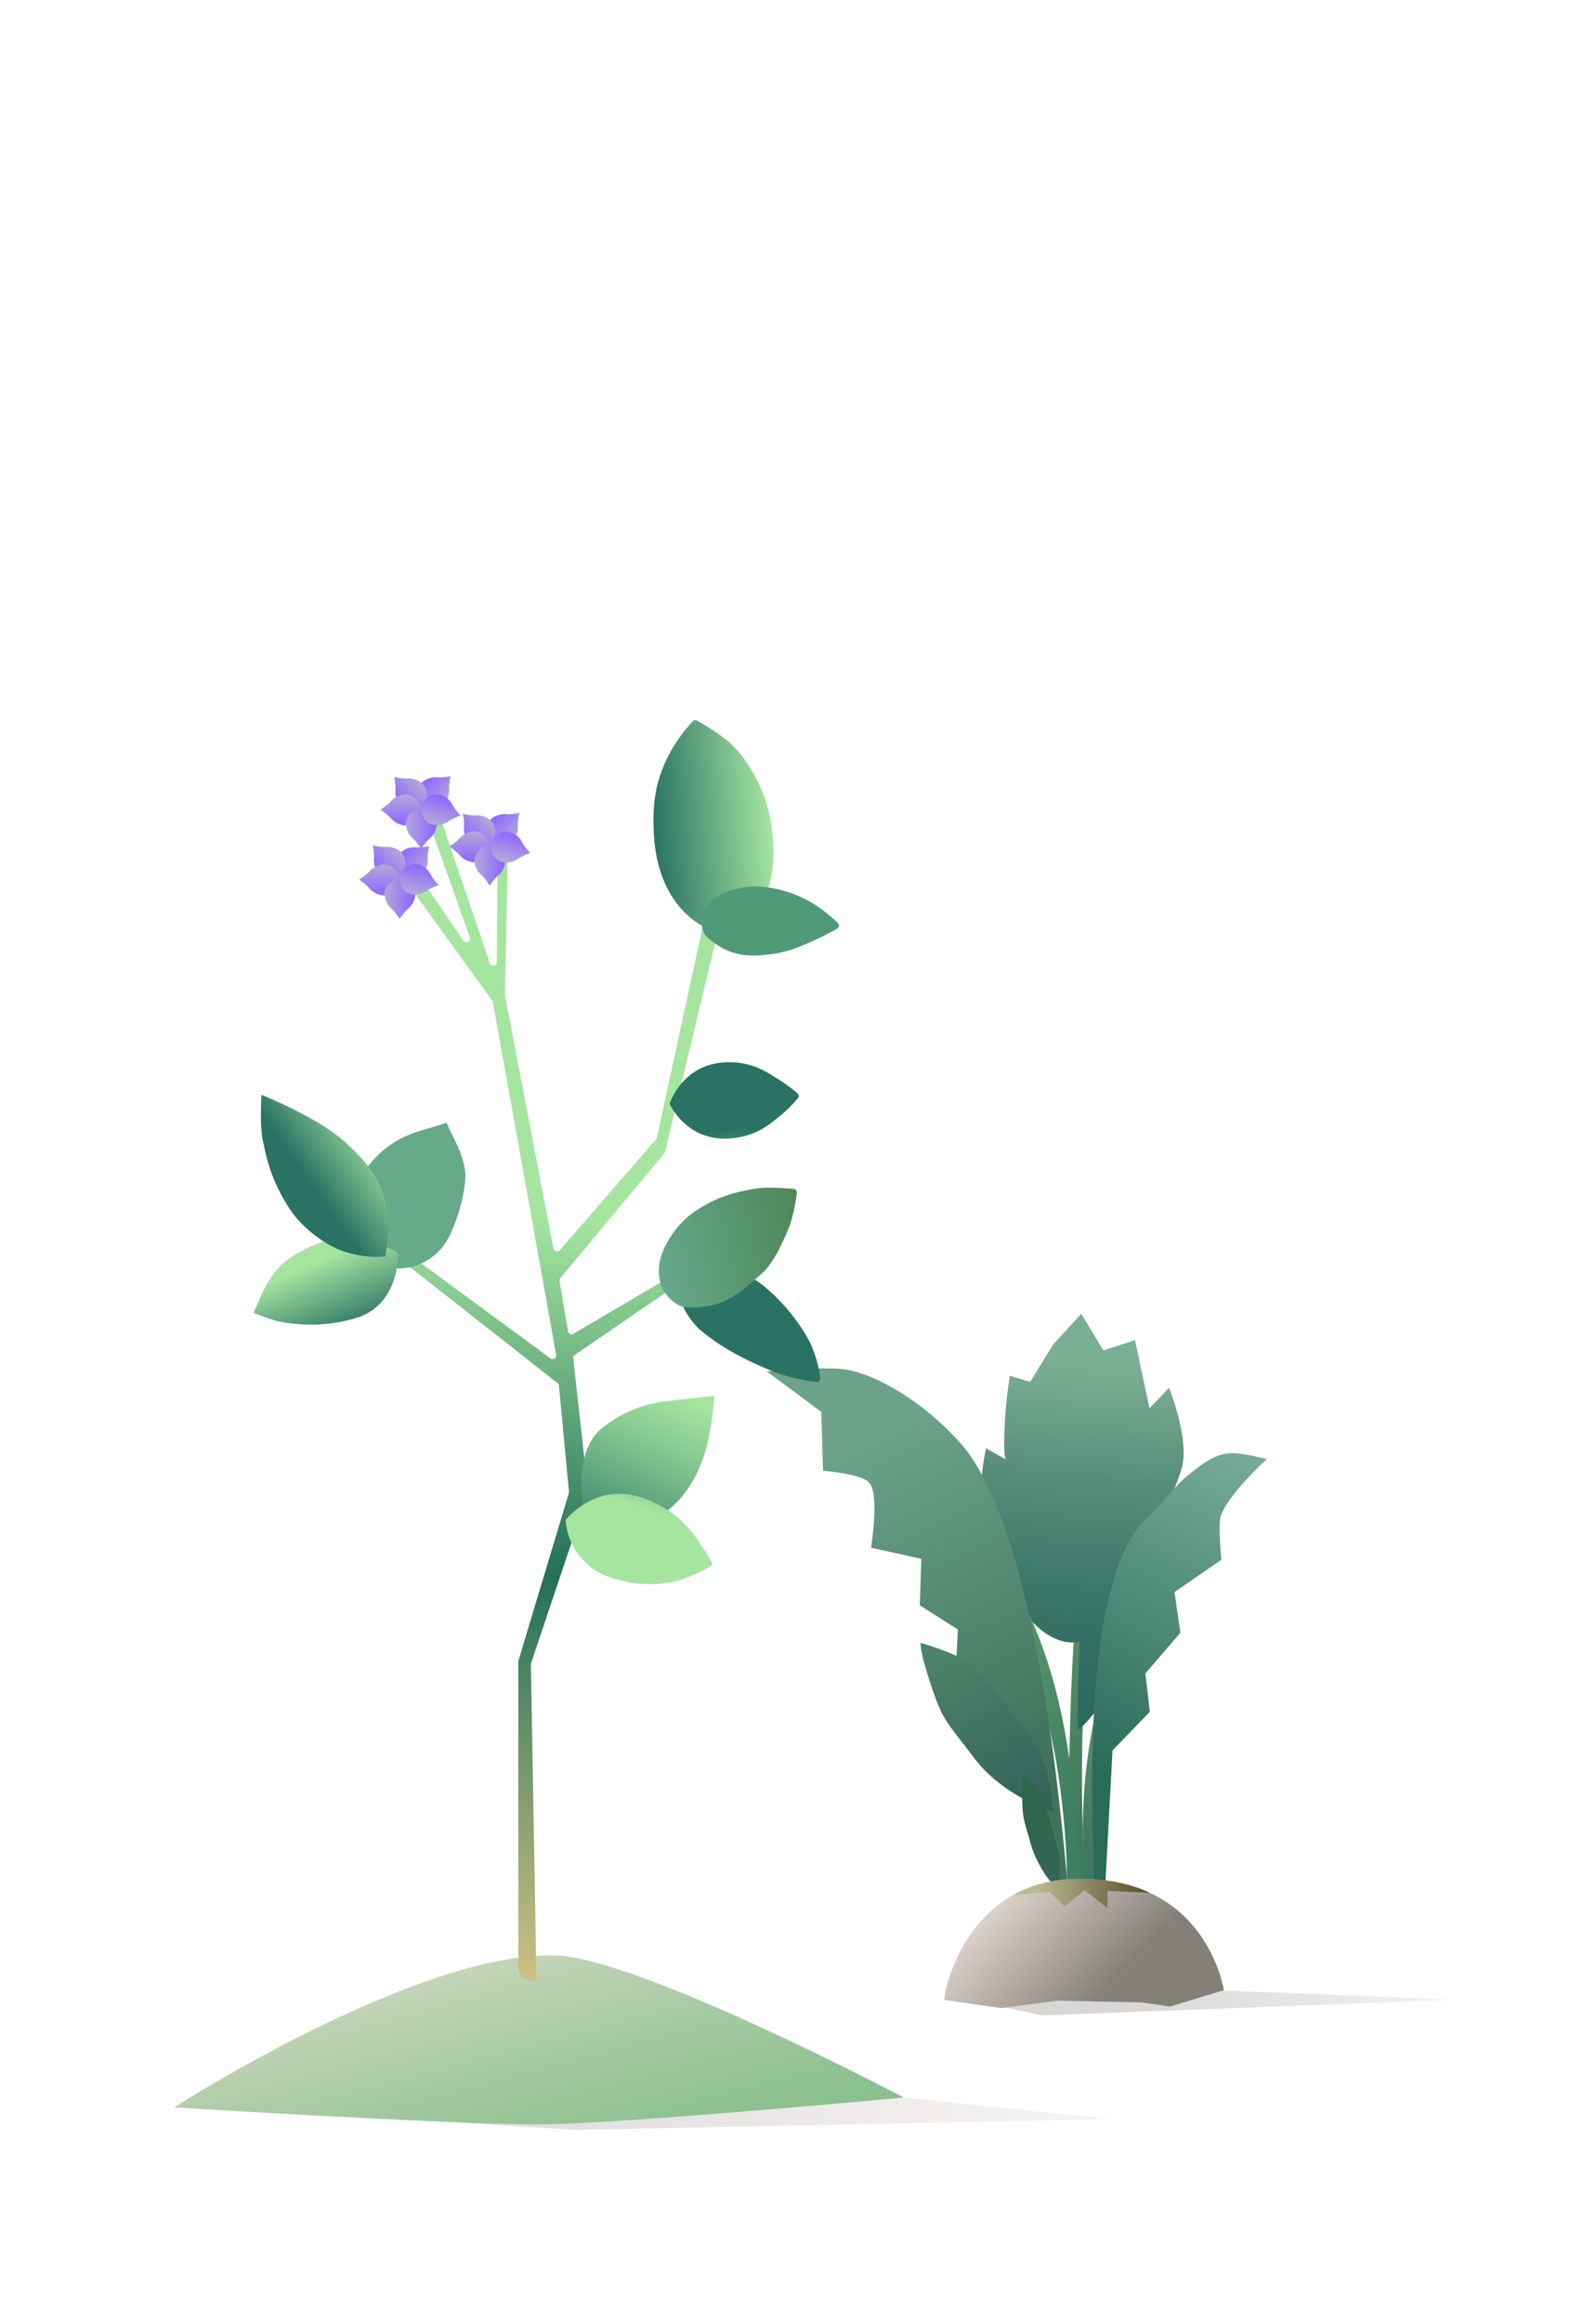 <svg xmlns="http://www.w3.org/2000/svg" xmlns:xlink="http://www.w3.org/1999/xlink" viewBox="0 0 440 640">
  <defs>
    <style>
      .cls-1 {
        fill: none;
      }

      .cls-2 {
        isolation: isolate;
      }

      .cls-15, .cls-3 {
        opacity: 0.22;
        mix-blend-mode: multiply;
      }

      .cls-3 {
        fill: url(#Unbenannter_Verlauf_2);
      }

      .cls-4 {
        fill: url(#Unbenannter_Verlauf_118);
      }

      .cls-5 {
        fill: url(#Unbenannter_Verlauf_115);
      }

      .cls-6 {
        fill: url(#Unbenannter_Verlauf_119);
      }

      .cls-7 {
        fill: url(#Unbenannter_Verlauf_101);
      }

      .cls-8 {
        fill: url(#Unbenannter_Verlauf_114);
      }

      .cls-9 {
        fill: url(#Unbenannter_Verlauf_120);
      }

      .cls-10 {
        fill: url(#Unbenannter_Verlauf_94);
      }

      .cls-11 {
        fill: url(#Unbenannter_Verlauf_121);
      }

      .cls-12 {
        clip-path: url(#clip-path);
      }

      .cls-13 {
        fill: url(#Unbenannter_Verlauf_5);
      }

      .cls-14 {
        fill: url(#Unbenannter_Verlauf_38);
      }

      .cls-15 {
        fill: url(#Unbenannter_Verlauf_7);
      }

      .cls-16 {
        fill: url(#Unbenannter_Verlauf_126);
      }

      .cls-17 {
        fill: url(#Unbenannter_Verlauf_15);
      }

      .cls-18 {
        fill: url(#Unbenannter_Verlauf_6);
      }

      .cls-19 {
        fill: url(#Unbenannter_Verlauf_6-2);
      }

      .cls-20 {
        fill: url(#Unbenannter_Verlauf_6-3);
      }

      .cls-21 {
        fill: #509979;
      }

      .cls-22 {
        fill: url(#Unbenannter_Verlauf_4);
      }

      .cls-23 {
        fill: #66a988;
      }

      .cls-24 {
        fill: url(#Unbenannter_Verlauf_10);
      }

      .cls-25 {
        fill: url(#Unbenannter_Verlauf_18);
      }

      .cls-26 {
        fill: url(#Unbenannter_Verlauf_6-4);
      }

      .cls-27 {
        fill: url(#Unbenannter_Verlauf_3);
      }

      .cls-28 {
        fill: url(#Unbenannter_Verlauf_3-2);
      }

      .cls-29 {
        fill: url(#Unbenannter_Verlauf_3-3);
      }

      .cls-30 {
        fill: url(#Unbenannter_Verlauf_3-4);
      }

      .cls-31 {
        fill: url(#Unbenannter_Verlauf_3-5);
      }

      .cls-32 {
        fill: url(#Unbenannter_Verlauf_3-6);
      }

      .cls-33 {
        fill: url(#Unbenannter_Verlauf_3-7);
      }

      .cls-34 {
        fill: url(#Unbenannter_Verlauf_3-8);
      }

      .cls-35 {
        fill: url(#Unbenannter_Verlauf_3-9);
      }

      .cls-36 {
        fill: url(#Unbenannter_Verlauf_3-10);
      }

      .cls-37 {
        fill: url(#Unbenannter_Verlauf_3-11);
      }

      .cls-38 {
        fill: url(#Unbenannter_Verlauf_3-12);
      }

      .cls-39 {
        fill: url(#Unbenannter_Verlauf_3-13);
      }

      .cls-40 {
        fill: url(#Unbenannter_Verlauf_3-14);
      }

      .cls-41 {
        fill: url(#Unbenannter_Verlauf_3-15);
      }

      .cls-42 {
        fill: url(#Unbenannter_Verlauf_10-2);
      }
    </style>
    <linearGradient id="Unbenannter_Verlauf_2" data-name="Unbenannter Verlauf 2" x1="276.4" y1="551.24" x2="409.52" y2="551.24" gradientUnits="userSpaceOnUse">
      <stop offset="0.23" stop-color="#4c4742"/>
      <stop offset="1" stop-color="#ddcdc5"/>
    </linearGradient>
    <linearGradient id="Unbenannter_Verlauf_118" data-name="Unbenannter Verlauf 118" x1="298.56" y1="525.95" x2="300.35" y2="409.24" gradientUnits="userSpaceOnUse">
      <stop offset="0.18" stop-color="#3f7a5c"/>
      <stop offset="0.76" stop-color="#559268"/>
    </linearGradient>
    <linearGradient id="Unbenannter_Verlauf_115" data-name="Unbenannter Verlauf 115" x1="125.08" y1="-483.42" x2="108" y2="-353.77" gradientTransform="matrix(1.13, -0.1, 0.13, 1.42, 224.24, 1037.99)" gradientUnits="userSpaceOnUse">
      <stop offset="0.2" stop-color="#7baf94"/>
      <stop offset="0.22" stop-color="#77ab91"/>
      <stop offset="0.37" stop-color="#568d7a"/>
      <stop offset="0.52" stop-color="#3e7869"/>
      <stop offset="0.66" stop-color="#306a5f"/>
      <stop offset="0.77" stop-color="#2b665b"/>
    </linearGradient>
    <linearGradient id="Unbenannter_Verlauf_119" data-name="Unbenannter Verlauf 119" x1="264.6" y1="528.2" x2="287.1" y2="445.95" gradientTransform="translate(18.82 8.39) rotate(-1.71)" gradientUnits="userSpaceOnUse">
      <stop offset="0.22" stop-color="#3e7762"/>
      <stop offset="0.62" stop-color="#559268"/>
    </linearGradient>
    <linearGradient id="Unbenannter_Verlauf_101" data-name="Unbenannter Verlauf 101" x1="285.64" y1="525.8" x2="269.58" y2="427.69" gradientUnits="userSpaceOnUse">
      <stop offset="0.24" stop-color="#3d7f61"/>
      <stop offset="0.76" stop-color="#559268"/>
    </linearGradient>
    <linearGradient id="Unbenannter_Verlauf_114" data-name="Unbenannter Verlauf 114" x1="599.51" y1="345.76" x2="695.96" y2="493.33" gradientTransform="translate(-317.09 -59.18) rotate(7.94)" gradientUnits="userSpaceOnUse">
      <stop offset="0.17" stop-color="#6ca38a"/>
      <stop offset="0.73" stop-color="#41725e"/>
    </linearGradient>
    <linearGradient id="Unbenannter_Verlauf_120" data-name="Unbenannter Verlauf 120" x1="1552.52" y1="500.74" x2="1454.14" y2="328" gradientTransform="matrix(-1, 0.06, 0.06, 1, 1812.22, -90.1)" gradientUnits="userSpaceOnUse">
      <stop offset="0.1" stop-color="#2a6b59"/>
      <stop offset="0.61" stop-color="#79af9b"/>
      <stop offset="0.88" stop-color="#789e8a"/>
    </linearGradient>
    <linearGradient id="Unbenannter_Verlauf_94" data-name="Unbenannter Verlauf 94" x1="81.43" y1="408.06" x2="130.18" y2="525.73" gradientTransform="translate(98.92 34.82) rotate(-8.79)" gradientUnits="userSpaceOnUse">
      <stop offset="0.28" stop-color="#4d8269"/>
      <stop offset="0.65" stop-color="#35635a"/>
    </linearGradient>
    <linearGradient id="Unbenannter_Verlauf_121" data-name="Unbenannter Verlauf 121" x1="571.81" y1="1365.87" x2="620.56" y2="1483.54" gradientTransform="matrix(0.44, 0.15, -0.07, 0.53, 119.69, -331.5)" gradientUnits="userSpaceOnUse">
      <stop offset="0.27" stop-color="#2e684b"/>
      <stop offset="0.65" stop-color="#35635a"/>
    </linearGradient>
    <clipPath id="clip-path">
      <path class="cls-1" d="M337.4,548.25s-4.7-32-41.67-30.62c-28.9,1.06-35.4,29.94-35.4,33.32l15.74,2.25,15.3-2.07,23.4.5,7.84,1.12Z"/>
    </clipPath>
    <linearGradient id="Unbenannter_Verlauf_5" data-name="Unbenannter Verlauf 5" x1="340.4" y1="590.93" x2="240.05" y2="496.42" gradientUnits="userSpaceOnUse">
      <stop offset="0.4" stop-color="#848179"/>
      <stop offset="0.73" stop-color="#ede1da"/>
    </linearGradient>
    <linearGradient id="Unbenannter_Verlauf_38" data-name="Unbenannter Verlauf 38" x1="320.53" y1="521.13" x2="261.13" y2="521.05" gradientUnits="userSpaceOnUse">
      <stop offset="0.05" stop-color="#524a25"/>
      <stop offset="0.59" stop-color="#bcba95"/>
    </linearGradient>
    <linearGradient id="Unbenannter_Verlauf_7" data-name="Unbenannter Verlauf 7" x1="54.3" y1="572.58" x2="306.23" y2="572.58" gradientUnits="userSpaceOnUse">
      <stop offset="0.1" stop-color="#4c4742"/>
      <stop offset="1" stop-color="#ddcdc5"/>
    </linearGradient>
    <linearGradient id="Unbenannter_Verlauf_126" data-name="Unbenannter Verlauf 126" x1="173.35" y1="672.68" x2="121.39" y2="476.76" gradientUnits="userSpaceOnUse">
      <stop offset="0.37" stop-color="#8ac08f"/>
      <stop offset="0.44" stop-color="#93c395"/>
      <stop offset="0.57" stop-color="#accca6"/>
      <stop offset="0.74" stop-color="#d4dac2"/>
      <stop offset="0.76" stop-color="#dcddc7"/>
    </linearGradient>
    <linearGradient id="Unbenannter_Verlauf_15" data-name="Unbenannter Verlauf 15" x1="137.69" y1="569.8" x2="144.37" y2="312.53" gradientUnits="userSpaceOnUse">
      <stop offset="0.06" stop-color="#dcc886"/>
      <stop offset="0.53" stop-color="#237057"/>
      <stop offset="0.91" stop-color="#a5e5a0"/>
    </linearGradient>
    <linearGradient id="Unbenannter_Verlauf_6" data-name="Unbenannter Verlauf 6" x1="2537.88" y1="477.2" x2="2573.62" y2="477.2" gradientTransform="matrix(0.91, -0.07, 0.08, 1, -2166.63, -59.92)" gradientUnits="userSpaceOnUse">
      <stop offset="0" stop-color="#2a7264"/>
      <stop offset="1" stop-color="#a5e5a0"/>
    </linearGradient>
    <linearGradient id="Unbenannter_Verlauf_6-2" x1="4376" y1="-3212.85" x2="4407.25" y2="-3212.85" gradientTransform="matrix(-0.42, 0.51, -0.77, -0.63, -454.45, -3898.24)" xlink:href="#Unbenannter_Verlauf_6"/>
    <linearGradient id="Unbenannter_Verlauf_6-3" x1="5607.62" y1="-1020.39" x2="5648.21" y2="-1020.39" gradientTransform="matrix(0.03, 0.52, -0.72, 0.04, -702.19, -2563.93)" xlink:href="#Unbenannter_Verlauf_6"/>
    <linearGradient id="Unbenannter_Verlauf_4" data-name="Unbenannter Verlauf 4" x1="-374.84" y1="400.52" x2="-332.05" y2="400.52" gradientTransform="matrix(0.94, -0.28, 0.18, 0.88, 461.69, -109.39)" gradientUnits="userSpaceOnUse">
      <stop offset="0" stop-color="#65a88b"/>
      <stop offset="1" stop-color="#4d8757"/>
    </linearGradient>
    <linearGradient id="Unbenannter_Verlauf_10" data-name="Unbenannter Verlauf 10" x1="2492.9" y1="-1034.48" x2="2521.28" y2="-1034.48" gradientTransform="matrix(-0.31, -0.75, 0.92, -0.38, 1821.38, 1843.74)" gradientUnits="userSpaceOnUse">
      <stop offset="0.01" stop-color="#2a7264"/>
      <stop offset="0.94" stop-color="#a5e5a0"/>
    </linearGradient>
    <linearGradient id="Unbenannter_Verlauf_18" data-name="Unbenannter Verlauf 18" x1="2504.52" y1="26.09" x2="2475.09" y2="-45.41" gradientTransform="matrix(0.53, 0.66, -0.78, 0.63, -1158.93, -1227.55)" gradientUnits="userSpaceOnUse">
      <stop offset="0.22" stop-color="#2a7264"/>
      <stop offset="0.29" stop-color="#377e6a"/>
      <stop offset="0.71" stop-color="#86c891"/>
      <stop offset="0.91" stop-color="#a5e5a0"/>
    </linearGradient>
    <linearGradient id="Unbenannter_Verlauf_6-4" x1="4129.61" y1="-2280.39" x2="4161.52" y2="-2280.39" gradientTransform="matrix(-0.22, 0.7, -0.95, -0.3, -1076.94, -3182.63)" xlink:href="#Unbenannter_Verlauf_6"/>
    <linearGradient id="Unbenannter_Verlauf_3" data-name="Unbenannter Verlauf 3" x1="685.12" y1="1699.81" x2="693.68" y2="1699.81" gradientTransform="translate(870.63 -1454.19) rotate(45.58)" gradientUnits="userSpaceOnUse">
      <stop offset="0.09" stop-color="#926aff"/>
      <stop offset="0.98" stop-color="#b1a9d7"/>
    </linearGradient>
    <linearGradient id="Unbenannter_Verlauf_3-2" x1="418.44" y1="-1193.67" x2="427.01" y2="-1193.67" gradientTransform="translate(665.2 1376.69) rotate(-44.42)" xlink:href="#Unbenannter_Verlauf_3"/>
    <linearGradient id="Unbenannter_Verlauf_3-3" x1="1761.75" y1="-1968.99" x2="1770.32" y2="-1968.99" gradientTransform="matrix(0.01, -1, 1, 0.01, 2080.61, 2019.09)" xlink:href="#Unbenannter_Verlauf_3"/>
    <linearGradient id="Unbenannter_Verlauf_3-4" x1="4087.24" y1="-117.03" x2="4095.81" y2="-117.03" gradientTransform="matrix(-1, -0.01, 0.01, -1, 4227.6, 162.62)" xlink:href="#Unbenannter_Verlauf_3"/>
    <linearGradient id="Unbenannter_Verlauf_3-5" x1="2683.52" y1="2048.54" x2="2692.08" y2="2048.54" gradientTransform="translate(2766.21 -1894.09) rotate(103.67)" xlink:href="#Unbenannter_Verlauf_3"/>
    <linearGradient id="Unbenannter_Verlauf_3-6" x1="664.59" y1="1706.25" x2="673.15" y2="1706.25" xlink:href="#Unbenannter_Verlauf_3"/>
    <linearGradient id="Unbenannter_Verlauf_3-7" x1="412.01" y1="-1214.2" x2="420.57" y2="-1214.2" gradientTransform="translate(665.2 1376.69) rotate(-44.42)" xlink:href="#Unbenannter_Verlauf_3"/>
    <linearGradient id="Unbenannter_Verlauf_3-8" x1="1771.72" y1="-1988.06" x2="1780.29" y2="-1988.06" gradientTransform="matrix(0.01, -1, 1, 0.01, 2080.61, 2019.09)" xlink:href="#Unbenannter_Verlauf_3"/>
    <linearGradient id="Unbenannter_Verlauf_3-9" x1="4106.31" y1="-107.06" x2="4114.87" y2="-107.06" gradientTransform="matrix(-1, -0.01, 0.01, -1, 4227.6, 162.62)" xlink:href="#Unbenannter_Verlauf_3"/>
    <linearGradient id="Unbenannter_Verlauf_3-10" x1="2678.04" y1="2069.62" x2="2686.6" y2="2069.62" gradientTransform="translate(2766.21 -1894.09) rotate(103.67)" xlink:href="#Unbenannter_Verlauf_3"/>
    <linearGradient id="Unbenannter_Verlauf_3-11" x1="674.24" y1="1723.97" x2="682.8" y2="1723.97" xlink:href="#Unbenannter_Verlauf_3"/>
    <linearGradient id="Unbenannter_Verlauf_3-12" x1="394.61" y1="-1204.9" x2="403.17" y2="-1204.9" gradientTransform="translate(665.2 1376.69) rotate(-44.42)" xlink:href="#Unbenannter_Verlauf_3"/>
    <linearGradient id="Unbenannter_Verlauf_3-13" x1="1752.37" y1="-1993.76" x2="1760.93" y2="-1993.76" gradientTransform="matrix(0.01, -1, 1, 0.01, 2080.61, 2019.09)" xlink:href="#Unbenannter_Verlauf_3"/>
    <linearGradient id="Unbenannter_Verlauf_3-14" x1="4112.02" y1="-126.42" x2="4120.58" y2="-126.42" gradientTransform="matrix(-1, -0.01, 0.01, -1, 4227.6, 162.62)" xlink:href="#Unbenannter_Verlauf_3"/>
    <linearGradient id="Unbenannter_Verlauf_3-15" x1="2698.07" y1="2070.97" x2="2706.64" y2="2070.97" gradientTransform="translate(2766.21 -1894.09) rotate(103.67)" xlink:href="#Unbenannter_Verlauf_3"/>
    <linearGradient id="Unbenannter_Verlauf_10-2" x1="2980.27" y1="2593.11" x2="3012.79" y2="2593.11" gradientTransform="matrix(0.62, -0.43, 0.58, 0.82, -3249.69, -495.19)" xlink:href="#Unbenannter_Verlauf_10"/>
  </defs>
  <title>1220_Kartoffel-Zuckerrübe</title>
  <g class="cls-2">
    <g id="Ebene_1" data-name="Ebene 1">
      <g id="Zuckerrübe">
        <path id="Schatten_Apfel" data-name="Schatten Apfel" class="cls-3" d="M267.25,550.75l19.87,4.45,113.25-4.29s-77.77-3.63-112.62-3.63l-13.32.3Z"/>
        <path class="cls-4" d="M304.7,409.73l-3.26-.48-5,36.59c-2.64,33.58-1.58,81-1.55,82.05l4.77-.19c-.15-4.46-3.54-43.79.88-79.13Z"/>
        <path class="cls-5" d="M329,416.49c-1.9.89-10.34,3-9.2,1.22a54.35,54.35,0,0,0,6.09-13.59c2-8-3.59-21.8-3.59-21.8l-5.39,5.62-4-18.75L304.2,372l-6.1-10.08-7.73,8.44L284,380.68,278.41,379A122.47,122.47,0,0,0,277,392.4c-.46,8,.23,9.61.23,9.61L271.85,399A52.72,52.72,0,0,0,276.52,435c10.86,21.12,21.11,17.16,21.11,17.16s-.86,24.45-.46,24.26c4.22-2,17.34-23.25,24.14-34.34,6.14-10,9.54-18.12,10.57-23.34a2.07,2.07,0,0,0-2.93-2.26Z"/>
        <path class="cls-6" d="M335.23,409.79l-14.46,14.67-.1.17c-28.35,50.27-21.52,85.65-21.16,103.49l3.28.46c-1.33-37-.36-64.48,20-100.69l15.13-16.06Z"/>
        <path class="cls-7" d="M297.17,527.41c.23-13.59.85-60.45-18.05-91.18l-24.58-28.94-3.8,2.88,25.56,32c18.13,29.54,18.29,74.42,17.82,85.67Z"/>
        <path class="cls-8" d="M294.44,519.5c-.91-4.93-6.8-96.74-29.86-122.18-10-11.08-22.15-18.18-30.7-19.93-5.84-1.18-22.46.4-22.46.4l15,11.17.49,16.21s10.78.78,12.83,3.38c2.76,3.5.39,17.81.39,17.81L254,429.43l-.41,12.81,10.49,6.65-.42,8,10.66,9.33s13.43,32.6,16.71,53.46C292.18,526.73,294.44,519.5,294.44,519.5Z"/>
        <path class="cls-9" d="M301.62,520.38c.72-3.8-6.09-82.82,14.53-102.2,7.82-7.34,6.88-8.88,15.63-15,6.25-4.38,10.16-2.81,17.5-1.25,0,0-10.53,9.51-12.66,15.54-.91,2.57.11,12.2.11,12.2l-12.93,8.92,1.62,11.18L315.76,461,317,471.56,306.71,482.2l-2,37.24Z"/>
        <path class="cls-10" d="M267,458.12c-3.45-2.79-13.19-5.55-13.19-5.55-.13,3.2,3,12.3,4.36,15.93,2.39,6.27,4.64,8.09,10.18,15.52,8.3,11.12,21.84,15,21.84,15l.07-.06s-.29-12.36-5.76-19.79S271.26,461.58,267,458.12Z"/>
        <path class="cls-11" d="M287,494.77c-1.1-2.18-4.85-5.77-4.85-5.77-.48,1.56-.37,6.79-.26,8.92.19,3.66.9,5.08,2.26,10a30.42,30.42,0,0,0,7.26,12.45h0s1.5-6.22.17-11.17S288.33,497.46,287,494.77Z"/>
        <g class="cls-12">
          <path class="cls-13" d="M349.81,562.53s-5.84-50.47-51.75-48.34c-35.87,1.67-44,47.27-44,52.6l20.59,4.27,8.35-6.4,38.67,3.2,9.74,1.77Z"/>
          <polygon class="cls-14" points="292.58 516.53 277.77 522.17 289.3 521.18 293.54 525.19 299 520.68 305.32 525.69 305.32 520.93 319.02 521.46 307.03 516.53 292.58 516.53"/>
        </g>
      </g>
      <g id="Kartoffel">
        <path id="Schatten_Apfel-2" data-name="Schatten Apfel" class="cls-15" d="M306.23,583.76s-112.14-11.66-115-11.94l-.13,0-57.4-13.36a1,1,0,0,0-.49,0L54.3,580.28l104.45,6.46h.08Z"/>
        <path class="cls-16" d="M48,580.55s66.61-42.86,105-41.87c23.16.6,96.13,39.14,96.13,39.14s-78.87,7.4-100.6,7.4C123.57,585.22,48,580.55,48,580.55Z"/>
        <path class="cls-17" d="M147.89,544.8l-1.53-86.11a.78.78,0,0,1,0-.34l15.72-46.86a1,1,0,0,0,.05-.43l-4.09-36.88a1,1,0,0,1,.44-.94l26.77-18.32c.79-.47.54,1.24.83.36l.13-.39c-.4-2.13,4.84-1-2.54-2.24a1,1,0,0,0-.68.12l-24.91,14.65a1,1,0,0,1-1.5-.7l-2.31-13.85a1.07,1.07,0,0,1,.22-.81l28.66-34.34a.93.93,0,0,0,.2-.41L198,256.26a1,1,0,0,0-.38-1l-2.09-1.57a1,1,0,0,0-1.58.59l-12.88,59.15a1.05,1.05,0,0,1-.22.45L154.33,344.4a1,1,0,0,1-1.75-.47l-13.35-69.7a1.49,1.49,0,0,1,0-.21l.83-42.41a1,1,0,0,0-1-1l-.86,0a1,1,0,0,0-1,1l-.24,33.24a1,1,0,0,1-2,.31l-14.73-43.42-3.17,1.35,12.48,35.18a1,1,0,0,1-1.77.9l-14.36-21L110,240.12l25.71,35.56a1.07,1.07,0,0,1,.18.41l17.43,97.09a1,1,0,0,1-1.59,1l-35-25.71L94,328.6l-2.34,5.26,22.4,16L153.7,381a1,1,0,0,1,.39.69l2.76,29.17a1,1,0,0,1,0,.38L142.89,457.6a.9.9,0,0,0,0,.28v83.9a4,4,0,0,0,4,4h0A1,1,0,0,0,147.89,544.8Z"/>
        <path class="cls-18" d="M203.43,206.91c-3.05-3.69-9.19-7.25-11.24-8.38a1,1,0,0,0-1.22.19,42.76,42.76,0,0,0-7.86,11.9c-1.8,4.47-3.43,9.41-2.82,19.46,1.25,20.69,14.45,25.79,16.57,26.48a1,1,0,0,0,.55,0l5.19-1.27.09,0c.88-.31,13.44-5.08,9.93-28.21A40.72,40.72,0,0,0,203.43,206.91Z"/>
        <path class="cls-19" d="M214.43,378.31A54.75,54.75,0,0,0,225,380.7a1,1,0,0,0,1.14-1.11,32.74,32.74,0,0,0-2.08-8c-1.08-3.13-6-11.16-13.23-17.1-10.83-8.9-26.58-7.58-26.58-7.58l-.07.09s2,13.62,9.14,19.6S209.15,376.25,214.43,378.31Z"/>
        <path class="cls-20" d="M214.87,307.55a36.6,36.6,0,0,0,5.08-5,1,1,0,0,0-.13-1.42,47.34,47.34,0,0,0-5.55-4c-2.45-1.45-6.73-4.91-14.57-4.47C188,293.34,184.63,304,184.63,304v.11s4.52,10.22,16.26,9.54C208.74,313.2,212.6,309.27,214.87,307.55Z"/>
        <path class="cls-21" d="M225,258.81c1.77-.79,4.28-2.14,5.74-2.95a1,1,0,0,0,.2-1.6,41.4,41.4,0,0,0-6-4.87,33.58,33.58,0,0,0-14.46-5.08c-5.28-.6-11.41,1.27-14,3.56-3.39,3-3.05,5.77-3.05,5.77s-.21,3.08,1.74,4.74c6.23,5.31,11.49,5.31,17.82,4.42C217.77,262.14,221.25,260.49,225,258.81Z"/>
        <path class="cls-22" d="M217.68,337.72a45.14,45.14,0,0,0,2-9.07,1,1,0,0,0-.9-1.13c-2.22-.2-7.45-.57-10.18-.12-5.39.89-10.74,2-17.38,6.56-5.25,3.64-9.15,10.41-9.51,14.76-.48,5.68,2.22,8.17,2.22,8.17s2.46,3.22,5.65,3.3c10.17.27,14.3-4,20.17-9.11C213.33,348,215.74,342.41,217.68,337.72Z"/>
        <path class="cls-23" d="M128.24,322.76c-.59-4.87-2.92-8.57-5.15-13.46l0-.07,0,0v0l0,.06c-5.91,2-7.66,2.1-11.75,3.94a26.85,26.85,0,0,0-13.11,13.72c-5,11.94,8.2,22.13,8.2,22.13l.14.06A15.82,15.82,0,0,0,124,340.28C126.87,334.44,128.66,326.31,128.24,322.76Z"/>
        <path class="cls-24" d="M75.18,351.27c-2.5,3.38-3.09,5.74-5.32,10.41l-.06,0h0l0,0,.06,0c4,1.51,6.07,2.42,10.29,2.87a43.08,43.08,0,0,0,17.63-1.36c12.44-3.41,12-17.88,12-17.88l-.05-.12s-10.36-7-21-3C80.61,345.24,77.71,347.85,75.18,351.27Z"/>
        <path class="cls-25" d="M194.76,398.82a87.37,87.37,0,0,0,2.18-14.18c0-.16-10,.93-14.36,1.51a33.66,33.66,0,0,0-16.49,7.2C157.46,400,161,416.83,161,416.83l.08.11s12.71,7.56,23-.82C191,410.53,193.56,403.08,194.76,398.82Z"/>
        <path class="cls-26" d="M187.45,435.3a56.3,56.3,0,0,0,8.3-3.67,1,1,0,0,0,.41-1.39,78.35,78.35,0,0,0-4.84-7.47,29.33,29.33,0,0,0-14.81-10.33c-12.66-4-20.57,6.3-20.57,6.3l0,.11a18,18,0,0,0,13,15.91A32.22,32.22,0,0,0,187.45,435.3Z"/>
        <path class="cls-27" d="M142.77,227.34a15.27,15.27,0,0,1,.44-3.39h0a15.32,15.32,0,0,1-3.4.37,5.69,5.69,0,0,0-4.49,1.37c-2.45,2.4-.28,6.25-.28,6.25l0,0s3.8,2.24,6.25-.16A5.69,5.69,0,0,0,142.77,227.34Z"/>
        <path class="cls-28" d="M131,224.64a15.28,15.28,0,0,1-3.4-.44h0a15.23,15.23,0,0,1,.36,3.4,5.7,5.7,0,0,0,1.38,4.49c2.39,2.45,6.24.28,6.24.28l0,0s2.25-3.8-.16-6.25A5.68,5.68,0,0,0,131,224.64Z"/>
        <path class="cls-29" d="M126.56,231.1a15.51,15.51,0,0,1-2.7,2.09h0a15.86,15.86,0,0,1,2.66,2.15,5.7,5.7,0,0,0,4.14,2.2c3.43,0,4.62-4.22,4.62-4.22v0s-1.1-4.27-4.53-4.31A5.71,5.71,0,0,0,126.56,231.1Z"/>
        <path class="cls-30" d="M133,241.31A16,16,0,0,1,135,244h0v0a15.07,15.07,0,0,1,2.15-2.66,5.75,5.75,0,0,0,2.2-4.15c0-3.43-4.22-4.62-4.22-4.62h0s-4.28,1.11-4.31,4.53A5.68,5.68,0,0,0,133,241.31Z"/>
        <path class="cls-31" d="M143.08,236.41a15.33,15.33,0,0,1,3.11-1.42h0a15.73,15.73,0,0,1-2.11-2.7,5.68,5.68,0,0,0-3.54-3.08c-3.33-.81-5.45,3.06-5.45,3.06v0s.11,4.42,3.44,5.22A5.66,5.66,0,0,0,143.08,236.41Z"/>
        <g>
          <path class="cls-32" d="M123.81,217.18a15.18,15.18,0,0,1,.43-3.39h0a15.26,15.26,0,0,1-3.4.37,5.67,5.67,0,0,0-4.48,1.37c-2.45,2.4-.29,6.25-.29,6.25l0,0s3.8,2.24,6.25-.16A5.71,5.71,0,0,0,123.81,217.18Z"/>
          <path class="cls-33" d="M112.07,214.48a15.2,15.2,0,0,1-3.39-.44h0a15.23,15.23,0,0,1,.36,3.4,5.7,5.7,0,0,0,1.38,4.49c2.4,2.45,6.24.28,6.24.28l0,0s2.25-3.8-.15-6.25A5.71,5.71,0,0,0,112.07,214.48Z"/>
          <path class="cls-34" d="M107.59,220.94a15.51,15.51,0,0,1-2.7,2.09h0a15.86,15.86,0,0,1,2.66,2.15,5.72,5.72,0,0,0,4.15,2.2c3.42,0,4.61-4.22,4.61-4.22v0s-1.1-4.28-4.53-4.31A5.71,5.71,0,0,0,107.59,220.94Z"/>
          <path class="cls-35" d="M114,231.15a15.63,15.63,0,0,1,2.09,2.71h0a15.07,15.07,0,0,1,2.15-2.66,5.75,5.75,0,0,0,2.2-4.15c0-3.43-4.22-4.62-4.22-4.62h0s-4.27,1.11-4.3,4.53A5.65,5.65,0,0,0,114,231.15Z"/>
          <path class="cls-36" d="M123.89,226.1a15.86,15.86,0,0,1,3.11-1.42h0a15.59,15.59,0,0,1-2.1-2.69,5.68,5.68,0,0,0-3.54-3.08c-3.33-.82-5.45,3.06-5.45,3.06v0s.1,4.41,3.43,5.22A5.66,5.66,0,0,0,123.89,226.1Z"/>
        </g>
        <path class="cls-37" d="M117.91,236.48a15,15,0,0,1,.43-3.39v0h0a15.18,15.18,0,0,1-3.4.36,5.68,5.68,0,0,0-4.48,1.38c-2.45,2.4-.29,6.24-.29,6.24l0,0s3.81,2.25,6.25-.16A5.7,5.7,0,0,0,117.91,236.48Z"/>
        <path class="cls-38" d="M106.15,233.3a15.27,15.27,0,0,1-3.39-.44h0a15.32,15.32,0,0,1,.37,3.4,5.69,5.69,0,0,0,1.37,4.49c2.4,2.45,6.25.28,6.25.28l0,0s2.24-3.8-.16-6.25A5.69,5.69,0,0,0,106.15,233.3Z"/>
        <path class="cls-39" d="M101.69,240.23a15,15,0,0,1-2.7,2.1h0a15.38,15.38,0,0,1,2.66,2.14,5.66,5.66,0,0,0,4.15,2.2c3.42,0,4.61-4.21,4.61-4.21v0s-1.1-4.28-4.53-4.31A5.7,5.7,0,0,0,101.69,240.23Z"/>
        <path class="cls-40" d="M108.08,250.45a15.51,15.51,0,0,1,2.09,2.7v0h0v0a15.86,15.86,0,0,1,2.15-2.66,5.7,5.7,0,0,0,2.2-4.14c0-3.43-4.22-4.62-4.22-4.62h0s-4.27,1.1-4.3,4.53A5.67,5.67,0,0,0,108.08,250.45Z"/>
        <path class="cls-41" d="M117.85,245.25a15.33,15.33,0,0,1,3.11-1.42h0a15.22,15.22,0,0,1-2.11-2.69,5.65,5.65,0,0,0-3.54-3.08c-3.33-.82-5.45,3.06-5.45,3.06v0s.11,4.41,3.44,5.22A5.72,5.72,0,0,0,117.85,245.25Z"/>
        <path class="cls-42" d="M81.59,305.94c-3.44-1.82-9.53-4.35-9.52-4.34s-.46,8.21.3,12.08c1.17,5.91,2.52,11.8,7.57,19.46,4,6.05,11.11,10.58,15.61,11.85,6.58,1.86,10.73,1.1,10.73,1.1a59.64,59.64,0,0,0,.7-8.35c-.2-10.94-4.76-16.49-11.11-22.44C91.14,310.87,86.51,308.55,81.59,305.94Z"/>
      </g>
    </g>
  </g>
</svg>
